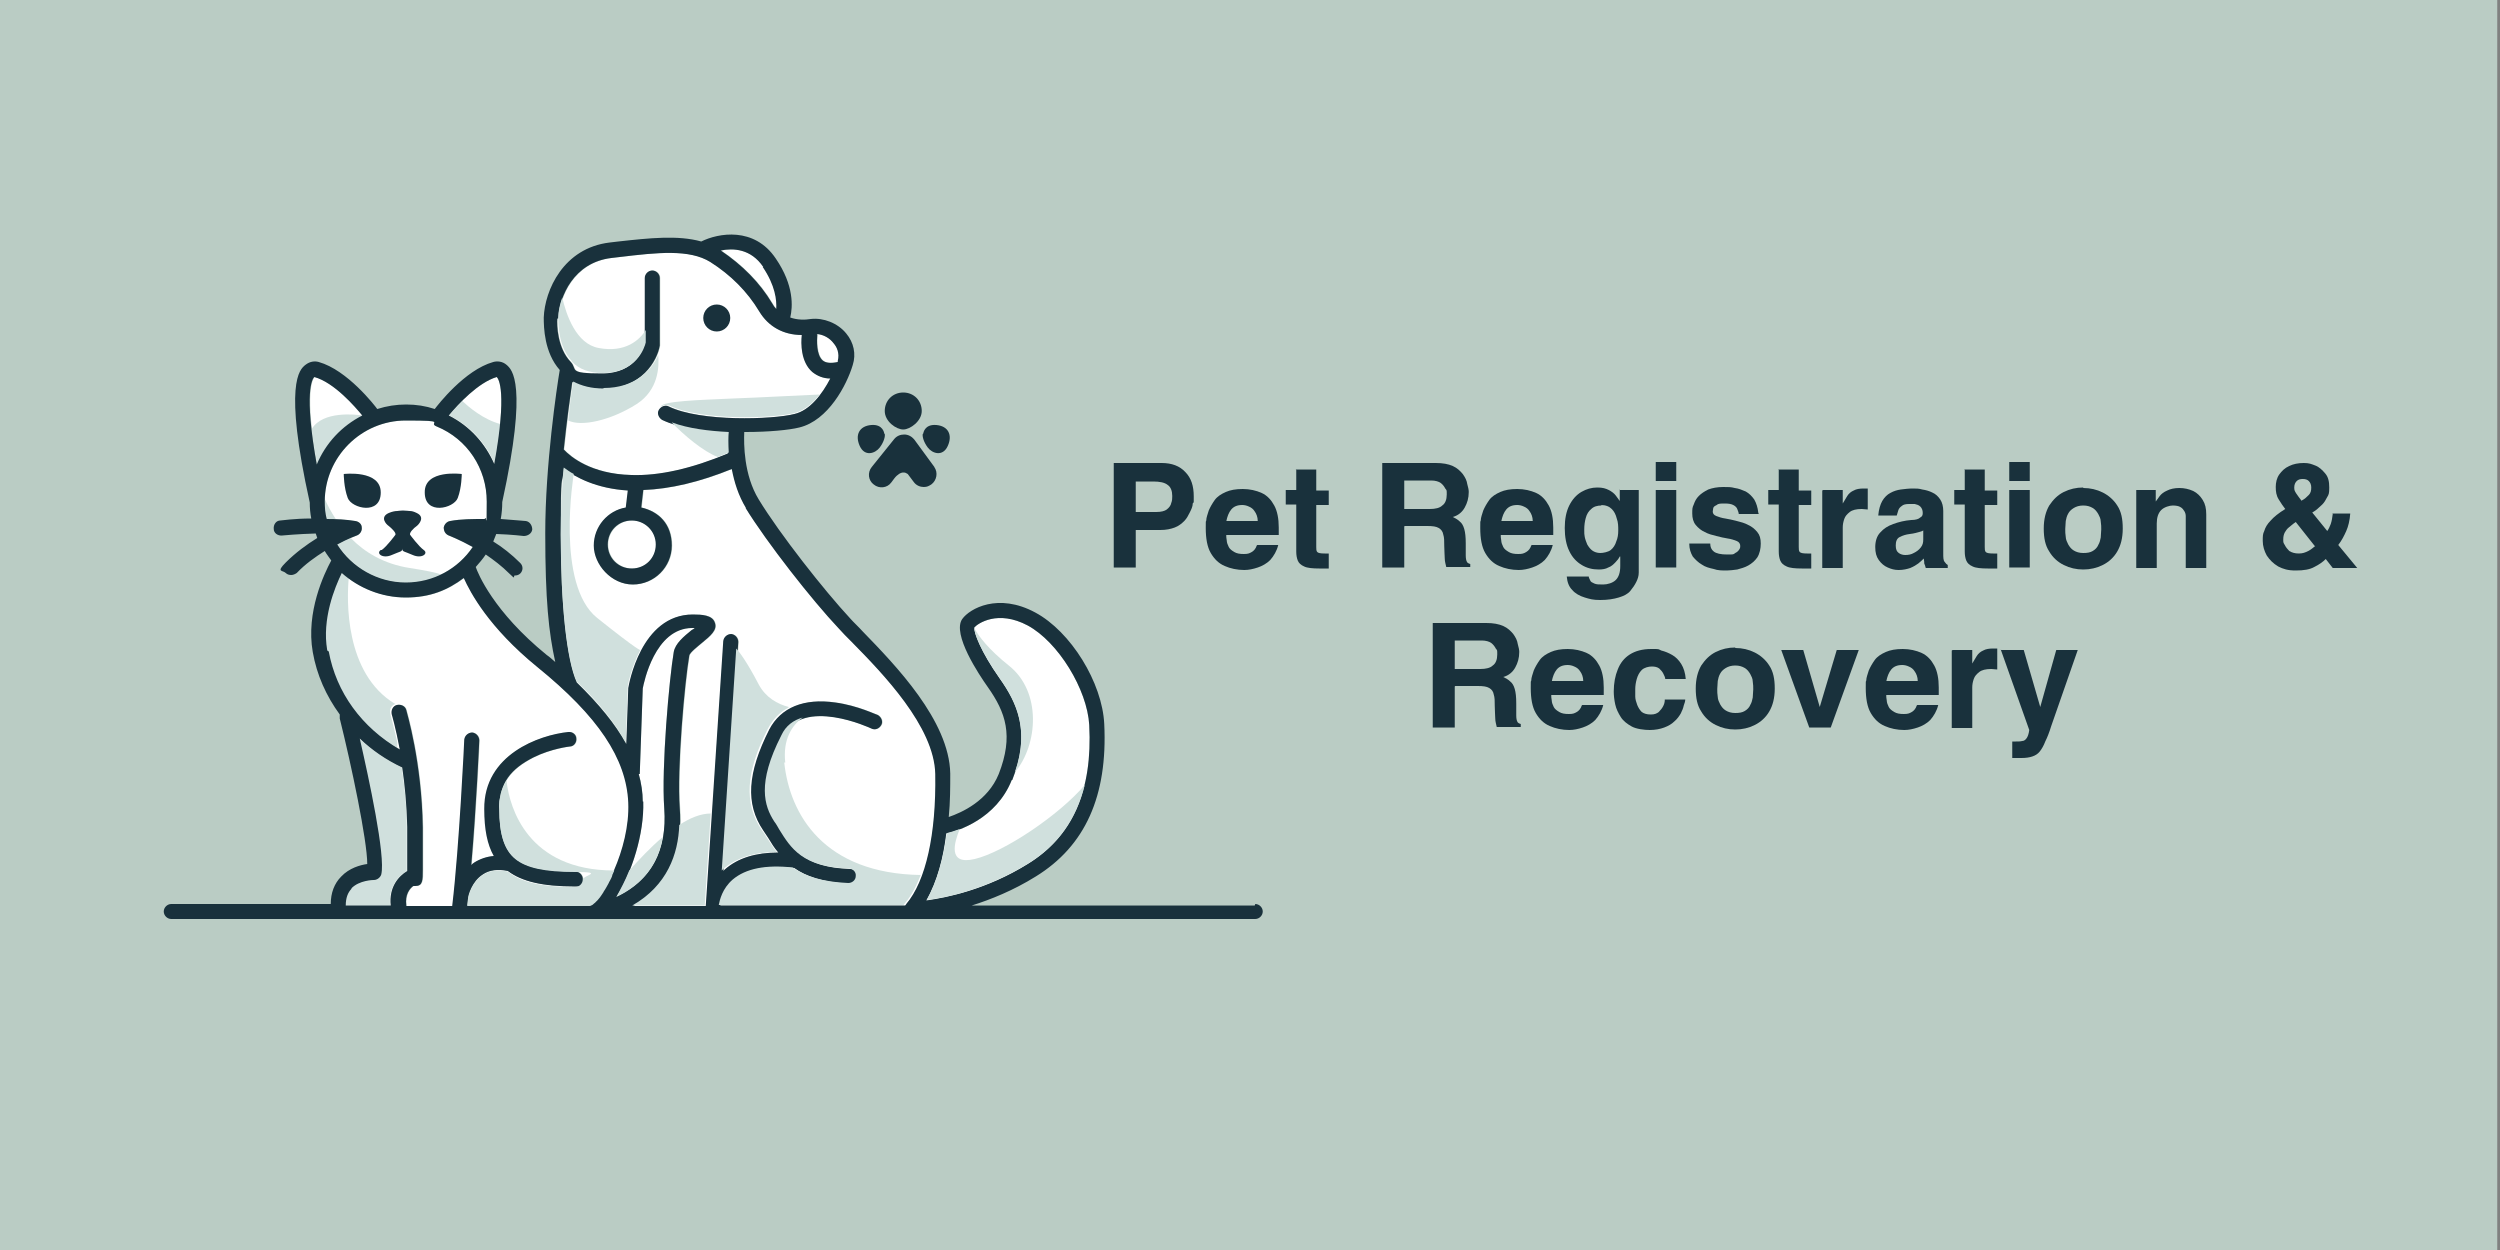 <?xml version="1.0" encoding="UTF-8"?>
<svg id="Layer_1" xmlns="http://www.w3.org/2000/svg" version="1.1" viewBox="0 0 1000 500">
  <rect x="0" y="0" width="1000" height="500" fill="#808080" stroke="none"/>
  <!-- Generator: Adobe Illustrator 29.3.1, SVG Export Plug-In . SVG Version: 2.1.0 Build 151)  -->
  <defs>
    <style>
      .st0 {
        fill: #cf2027;
      }

      .st1 {
        fill: #fff;
      }

      .st2 {
        fill: #19313c;
      }

      .st3 {
        fill: #d0e0dd;
      }

      .st4 {
        fill: #baccc4;
      }
    </style>
  </defs>
  <rect class="st4" x="-1.1" width="1000" height="500"/>
  <g>
    <path class="st2" d="M454.3,212v15h-8.8v-41.8h19.2c4,0,7.2,1.2,9.4,3.6,2.4,2.4,3.4,5.6,3.4,9.8s0,1.6-.4,2.8c0,1.2-.6,2.4-1.2,3.6-.6,1.2-1.2,2.4-2.2,3.4s-2.2,2-3.8,2.6c-1.6.6-3.4,1-5.8,1h-10,.2ZM454.3,192.4v12.4h8.2c2,0,3.4-.4,4.2-1,1-.8,1.6-1.6,1.8-2.6.4-1,.4-2,.4-2.8,0-2-.6-3.6-1.8-4.4-1.2-1-3.2-1.4-5.8-1.4h-7v-.2Z"/>
    <path class="st2" d="M502.9,218h8.4c-.6,2.4-1.8,4.4-3.2,6-1.4,1.4-3.2,2.4-5,3s-3.6,1-5.4,1c-2.8,0-5.6-.6-7.8-1.6-2.4-1-4.2-2.8-5.6-5.2s-2-5.8-2-10,0-1.8.2-3c0-1.2.6-2.6,1-4,.6-1.4,1.4-2.8,2.4-4.2s2.6-2.4,4.4-3.2,4-1.2,6.8-1.2,5.4.6,7.6,1.6,3.8,2.8,5,5c1.2,2.2,1.8,5.2,1.8,8.8v3h-21c0,.6,0,1.2.2,2.2,0,.8.4,1.8.8,2.6s1.2,1.4,2.2,2,2.2.8,3.8.8,2.2-.2,3.2-.8,1.6-1.4,2-2.6l.2-.2ZM490.5,208.4h12.6c0-1.6-.6-3-1.2-3.8-.6-1-1.4-1.6-2.4-2-.8-.4-1.8-.6-2.6-.6-2,0-3.4.6-4.4,1.8s-1.6,2.8-2,4.8v-.2Z"/>
    <path class="st2" d="M518.3,187.8h8.2v8.4h5v5.8h-5v16.8c0,.8,0,1.6.4,2s1.2.6,3,.6h1.6v6h-3.8c-2.6,0-4.8-.2-6-.8-1.4-.6-2.2-1.4-2.6-2.4-.4-1-.6-2.2-.6-3.6v-18.8h-4.2v-5.8h4.2v-8.4l-.2.2Z"/>
    <path class="st2" d="M561.7,210.6v16.4h-8.8v-41.8h21.4c2.8,0,5,.4,6.8,1.2s3,2,4,3.2c1,1.4,1.6,2.6,1.8,4,.4,1.4.6,2.4.6,3.2,0,2.4-.6,4.4-1.6,6.2s-2.6,3.2-4.8,3.8c1.2.6,2,1,2.8,1.8.8.6,1.4,1.6,1.8,3,.4,1.4.6,3.2.6,5.8v4.8c0,1.2.2,2,.4,2.4.2.6.8.8,1.4,1v1.2h-9.6c-.2-1-.6-2.2-.6-3.4s-.2-3-.2-5,0-3.4-.4-4.6c-.2-1.2-.8-2-1.8-2.6s-2.4-.8-4.6-.8h-9l-.2.2ZM561.7,192.4v11.2h10.2c2.2,0,4-.4,5-1.4,1.2-.8,1.8-2.4,1.8-4.4s0-1.6-.6-2.4c-.4-.8-1-1.6-1.8-2.2-.8-.6-2.2-1-3.8-1h-10.8v.2Z"/>
    <path class="st2" d="M612.7,218h8.4c-.6,2.4-1.8,4.4-3.2,6-1.4,1.4-3.2,2.4-5,3s-3.6,1-5.4,1c-2.8,0-5.6-.6-7.8-1.6-2.4-1-4.2-2.8-5.6-5.2-1.4-2.4-2-5.8-2-10s0-1.8.2-3c0-1.2.6-2.6,1-4,.6-1.4,1.4-2.8,2.4-4.2s2.6-2.4,4.4-3.2c1.8-.8,4-1.2,6.8-1.2s5.4.6,7.6,1.6c2.2,1,3.8,2.8,5,5s1.8,5.2,1.8,8.8v3h-21c0,.6,0,1.2.2,2.2,0,.8.4,1.8.8,2.6.4.8,1.2,1.4,2.2,2s2.2.8,3.8.8,2.2-.2,3.2-.8,1.6-1.4,2-2.6l.2-.2ZM600.5,208.4h12.6c0-1.6-.6-3-1.2-3.8-.6-1-1.4-1.6-2.4-2-.8-.4-1.8-.6-2.6-.6-2,0-3.4.6-4.4,1.8s-1.6,2.8-2,4.8v-.2Z"/>
    <path class="st2" d="M647.7,196h7.8v33c0,1.4-.4,2.6-1,3.8s-1.4,2.4-2.4,3.6c-1,1.2-2.6,2-4.6,2.6s-4.4,1-7.4,1-4.2-.4-6.2-1-3.8-1.6-5-3c-1.4-1.4-2-3.2-2.2-5.4h8.8c0,.6.4,1,.6,1.6.2.6.8.8,1.6,1.2s2,.4,3.6.4,3.8-.6,5-1.8,1.8-3,1.8-5.6v-3.8h-.2c-.4.8-1,1.6-1.8,2.4-.8.8-1.6,1.6-2.8,2-1,.6-2.4.8-3.8.8-2.6,0-4.8-.6-6.8-1.8s-3.8-3-5-5.6c-1.2-2.4-1.8-5.6-1.8-9.2s.6-6.6,1.8-9,2.8-4.2,4.8-5.4,4.2-1.8,6.4-1.8,3.4.4,4.6,1c1.2.6,2.2,1.4,2.8,2.2s1.2,1.6,1.6,2.2h0v-4.6l-.2.2ZM640.7,202.2c-1.8,0-3.2.4-4.2,1.4-1,.8-1.8,2-2.2,3.6-.4,1.4-.6,3-.6,4.6s0,2,.2,3,.6,2,1,3c.6,1,1.2,1.8,2,2.4.8.6,2,1,3.2,1s3.2-.4,4.2-1.2,1.8-2,2.2-3.4c.6-1.4.8-2.8.8-4.4s0-3.2-.6-4.8c-.4-1.6-1-2.8-2-3.8s-2.4-1.6-4.4-1.6l.4.2Z"/>
    <path class="st2" d="M670.5,196v31h-8.2v-31h8.2ZM670.5,184.8v7.6h-8.2v-7.6h8.2Z"/>
    <path class="st2" d="M703.5,205.6h-8c0-.6-.4-1.4-.6-2-.2-.6-.8-1.2-1.6-1.6-.8-.4-1.8-.6-3.4-.6s-2.6,0-3.2.6c-.8.4-1.2.6-1.4,1.2,0,.4-.2,1-.2,1.4,0,.8.4,1.4,1.4,1.8,1,.4,2.2.8,3.6,1,1.4.2,3,.6,4.6,1s3.2.8,4.6,1.6c1.4.6,2.6,1.6,3.6,2.8s1.4,2.6,1.4,4.6-.4,4-1.4,5.6c-1,1.4-2.2,2.4-3.6,3.2s-3,1.2-4.4,1.6c-1.6.2-3,.4-4.2.4-1.8,0-3.6,0-5.2-.6-1.8-.4-3.4-.8-4.8-1.8-1.4-.8-2.6-2-3.6-3.2-.8-1.4-1.4-3-1.4-5.2h8.4c0,1.4.4,2.4,1.4,3.2s2.8,1.2,5.4,1.2,2.4,0,3.2-.6c.8-.4,1.2-.8,1.6-1.4.4-.6.4-1,.4-1.4,0-.8-.4-1.6-1.4-2s-2.2-.8-3.6-1c-1.4-.2-3-.6-4.6-1s-3.2-.8-4.6-1.6c-1.4-.6-2.6-1.6-3.6-2.8s-1.4-2.8-1.4-4.6,0-2.4.6-3.6c.4-1.2,1-2.4,2-3.4s2.2-1.8,3.8-2.6c1.6-.6,3.6-1,6-1s3,0,4.6.4c1.6.2,3,.8,4.4,1.4,1.4.8,2.4,1.8,3.4,3.2.8,1.4,1.4,3.2,1.6,5.2l.2.6Z"/>
    <path class="st2" d="M711.3,187.8h8.2v8.4h5v5.8h-5v16.8c0,.8,0,1.6.4,2s1.2.6,3,.6h1.6v6h-3.8c-2.6,0-4.8-.2-6-.8-1.4-.6-2.2-1.4-2.6-2.4-.4-1-.6-2.2-.6-3.6v-18.8h-4.2v-5.8h4.2v-8.4l-.2.2Z"/>
    <path class="st2" d="M729.3,196h7.8v5.4h0c.6-1,1.2-2,1.8-3s1.6-1.8,2.6-2.2c1-.6,2.4-.8,4-.8s.4,0,.8,0h.8v8.4c-.8,0-1.6-.2-2.4-.2-2.2,0-3.8.4-4.8,1.2s-1.8,1.6-2.2,2.8-.6,2.2-.6,3.4v16.2h-8.2v-31l.4-.2Z"/>
    <path class="st2" d="M759.1,206.2h-7.8c.2-2.4.8-4.4,1.6-5.8.8-1.4,2-2.6,3.2-3.2,1.4-.8,2.8-1.2,4.2-1.4,1.6-.2,3.2-.4,4.8-.4s2.4,0,3.8.4c1.4.2,2.8.6,4,1.2,1.4.6,2.4,1.6,3.2,2.8s1.2,2.8,1.2,4.6v16.8c0,1.8,0,3,.6,3.6.4.6.8,1,1.2,1.2v1.2h-8.8c-.2-.8-.4-1.4-.6-1.8,0-.4,0-1-.2-2-.6.6-1.4,1.4-2.2,2s-1.8,1.2-3.2,1.8c-1.2.4-2.8.8-4.6.8s-3-.4-4.4-1-2.6-1.6-3.6-3-1.4-3-1.4-5.2.6-4.4,2-5.8c1.4-1.6,3-2.6,5.2-3.4,2.2-.8,4.6-1.4,7.2-1.6,1.8,0,3-.4,3.6-1,.8-.4,1-1,1-1.8,0-1.2-.4-2-1-2.6s-1.4-.8-2.2-1h-2.2c-1.4,0-2.4.2-3,.8-.6.4-1.2,1-1.4,1.8-.2.6-.4,1.2-.6,2h.4ZM769.5,212c-.4.4-1,.6-1.8.8s-2,.6-3.8.8c-1.6.2-2.8.6-4,1.2s-1.6,1.8-1.6,3.4.4,2.4,1.2,3,1.8.8,2.6.8c1.2,0,2.4-.2,3.4-.8,1.2-.6,2-1.2,2.8-2.2s1-2,1-3.2v-4l.2.2Z"/>
    <path class="st2" d="M785.7,187.8h8.2v8.4h5v5.8h-5v16.8c0,.8,0,1.6.4,2s1.2.6,3,.6h1.6v6h-3.8c-2.6,0-4.8-.2-6-.8-1.4-.6-2.2-1.4-2.6-2.4-.4-1-.6-2.2-.6-3.6v-18.8h-4.2v-5.8h4.2v-8.4l-.2.2Z"/>
    <path class="st2" d="M811.9,196v31h-8.2v-31h8.2ZM811.9,184.8v7.6h-8.2v-7.6h8.2Z"/>
    <path class="st2" d="M833.3,195.2c2.8,0,5.4.6,7.8,1.8,2.4,1.2,4.4,3,5.8,5.2,1.6,2.4,2.2,5.4,2.2,9.2s-.8,6.8-2.2,9.2-3.4,4.2-5.8,5.4c-2.4,1.2-5,1.8-7.8,1.8s-5.4-.6-7.8-1.8c-2.4-1.2-4.4-3-5.8-5.4-1.6-2.4-2.2-5.4-2.2-9.2s.8-6.8,2.2-9.2c1.6-2.4,3.4-4.2,5.8-5.4,2.4-1.2,5-1.8,7.8-1.8v.2ZM833.3,202.2c-1.6,0-2.8.4-3.8,1s-1.8,1.4-2.2,2.2c-.6,1-.8,2-1,3,0,1-.2,2.2-.2,3.2s0,2,.2,3.2c0,1,.6,2.2,1,3,.6,1,1.2,1.8,2.2,2.4,1,.6,2.2,1,3.8,1s2.8-.2,3.8-.8,1.8-1.4,2.2-2.4c.6-1,.8-2,1-3,0-1.2.2-2.2.2-3.2s0-2-.2-3.2c0-1.2-.6-2.2-1-3-.6-1-1.2-1.8-2.2-2.4-1-.6-2.2-1-3.8-1Z"/>
    <path class="st2" d="M854.5,196h7.8v4.6h0c.4-.6,1-1.4,1.6-2.2s1.6-1.6,3-2.2c1.2-.6,2.8-1,4.8-1s3.8.4,5.6,1.2c1.6.8,2.8,2,3.8,3.6s1.4,3.4,1.4,5.8v21.4h-8.2v-20.8c0-.6-.2-1.4-.6-2-.4-.6-.8-1.2-1.6-1.6-.6-.4-1.8-.6-3-.6s-3.4.6-4.6,1.8c-1.2,1.2-1.8,3-1.8,5.4v17.8h-8.2v-31.2Z"/>
    <path class="st2" d="M920.7,200.2c1.2-.6,2-1.4,2.8-2.2s1-1.8,1-3-.4-2-1-2.6-1.4-.8-2.4-.8-1.8.2-2.4.8-1,1.4-1,2.6.2,1.4.8,2.4c.6.8,1.2,1.8,2.2,3v-.2ZM932.9,205.4h7.2c-.2,2.8-.8,5.2-1.6,7s-1.8,3.8-3.2,5.6l7.6,9.2h-9.8l-2.8-3.6c-1.2,1.2-2.6,2.2-4.6,3.2-1.8,1-4.2,1.4-7.4,1.4s-5-.6-7-1.6c-2-1.2-3.4-2.6-4.6-4.4-1-1.8-1.6-3.8-1.6-5.8s0-2.8.6-4c.4-1.4,1.2-2.8,2.6-4.2,1.2-1.4,3.2-3,5.8-4.6-.8-1-1.6-2.2-2.6-3.8s-1.2-3.2-1.2-5,.4-3.6,1.4-5,2.2-2.6,4-3.4c1.6-.8,3.6-1.2,5.8-1.2s3,.4,4.6,1,2.8,1.8,4,3.2,1.6,3.2,1.6,5.6-.2,2.8-.8,3.8c-.6,1.2-1.2,2.2-2,3s-1.6,1.4-2.2,2c-.8.6-1.4,1-1.8,1.2l6,7.4c.6-.8,1-1.8,1.4-2.8.4-1.2.6-2.4.8-4l-.2-.2ZM925.9,218.4l-7.6-9.6c-1.2.8-2,1.6-2.8,2.2-.8.6-1.2,1.4-1.6,2-.4.8-.6,1.6-.6,2.8s0,1.2.6,2.2c.4.8,1,1.6,1.8,2.4,1,.6,2.2,1,3.8,1s2.6-.4,3.8-1,2-1.4,2.8-2h-.2Z"/>
    <path class="st2" d="M581.9,274.6v16.4h-8.8v-41.8h21.4c2.8,0,5,.4,6.8,1.2s3,2,4,3.2c1,1.4,1.6,2.6,1.8,4,.4,1.4.6,2.4.6,3.2,0,2.4-.6,4.4-1.6,6.2s-2.6,3.2-4.8,3.8c1.2.6,2,1,2.8,1.8.8.6,1.4,1.6,1.8,3,.4,1.4.6,3.2.6,5.8v4.8c0,1.2.2,2,.4,2.4.2.6.8.8,1.4,1v1.2h-9.6c-.2-1-.6-2.2-.6-3.4s-.2-3-.2-5,0-3.4-.4-4.6c-.2-1.2-.8-2-1.8-2.6s-2.4-.8-4.6-.8h-9l-.2.2ZM581.9,256.4v11.2h10.2c2.2,0,4-.4,5-1.4,1.2-.8,1.8-2.4,1.8-4.4s0-1.6-.6-2.4c-.4-.8-1-1.6-1.8-2.2-.8-.6-2.2-1-3.8-1h-10.8v.2Z"/>
    <path class="st2" d="M632.9,282h8.4c-.6,2.4-1.8,4.4-3.2,6-1.4,1.4-3.2,2.4-5,3s-3.6,1-5.4,1c-2.8,0-5.6-.6-7.8-1.6-2.4-1-4.2-2.8-5.6-5.2-1.4-2.4-2-5.8-2-10s0-1.8.2-3c0-1.2.6-2.6,1-4,.6-1.4,1.4-2.8,2.4-4.2s2.6-2.4,4.4-3.2c1.8-.8,4-1.2,6.8-1.2s5.4.6,7.6,1.6c2.2,1,3.8,2.8,5,5s1.8,5.2,1.8,8.8v3h-21c0,.6,0,1.2.2,2.2,0,.8.4,1.8.8,2.6.4.8,1.2,1.4,2.2,2,1,.6,2.2.8,3.8.8s2.2-.2,3.2-.8c1-.6,1.6-1.4,2-2.6l.2-.2ZM620.7,272.4h12.6c0-1.6-.6-3-1.2-3.8-.6-1-1.4-1.6-2.4-2-.8-.4-1.8-.6-2.6-.6-2,0-3.4.6-4.4,1.8s-1.6,2.8-2,4.8v-.2Z"/>
    <path class="st2" d="M665.9,279.8h8.2c0,.6-.2,1.4-.6,2.4-.2,1-.6,2-1.2,3.2-.6,1-1.4,2.2-2.6,3.2-1,1-2.4,1.8-4,2.4s-3.6,1-5.8,1-5.4-.4-7.2-1.4-3.4-2.2-4.4-3.8c-1-1.6-1.8-3.2-2.2-5s-.6-3.6-.6-5.2c0-3.4.6-6.4,1.6-8.8,1-2.6,2.6-4.6,4.8-6s5-2.2,8.6-2.2,2.6,0,4,.6c1.6.4,3,1,4.4,1.8s2.6,2,3.6,3.6,1.6,3.6,1.8,6h-8.2c0-.6-.4-1.4-.8-2.2-.4-.8-1-1.4-1.6-2-.8-.6-1.8-.8-3-.8s-3,.4-4,1.4-1.6,2.2-2,3.6c-.4,1.4-.6,2.8-.6,4v3c0,1.2.4,2.2.8,3.4.4,1,1,2,1.8,2.8.8.6,2,1,3.6,1s2.4-.4,3.2-1c.8-.8,1.4-1.6,1.8-2.4.4-.8.6-1.6.6-2v-.6Z"/>
    <path class="st2" d="M694.1,259.2c2.8,0,5.4.6,7.8,1.8,2.4,1.2,4.4,3,5.8,5.2,1.6,2.4,2.2,5.4,2.2,9.2s-.8,6.8-2.2,9.2c-1.4,2.4-3.4,4.2-5.8,5.4-2.4,1.2-5,1.8-7.8,1.8s-5.4-.6-7.8-1.8c-2.4-1.2-4.4-3-5.8-5.4-1.6-2.4-2.2-5.4-2.2-9.2s.8-6.8,2.2-9.2c1.6-2.4,3.4-4.2,5.8-5.4,2.4-1.2,5-1.8,7.8-1.8v.2ZM694.1,266.2c-1.6,0-2.8.4-3.8,1s-1.8,1.4-2.2,2.2c-.6,1-.8,2-1,3,0,1-.2,2.2-.2,3.2s0,2,.2,3.2c0,1,.6,2.2,1,3,.6,1,1.2,1.8,2.2,2.4,1,.6,2.2,1,3.8,1s2.8-.2,3.8-.8c1-.6,1.8-1.4,2.2-2.4.6-1,.8-2,1-3,0-1.2.2-2.2.2-3.2s0-2-.2-3.2c0-1.2-.6-2.2-1-3-.6-1-1.2-1.8-2.2-2.4-1-.6-2.2-1-3.8-1Z"/>
    <path class="st2" d="M712.5,260h8.8l6.6,22.8h0l6.8-22.8h8.8l-11.2,31h-8.6l-11.2-31h0Z"/>
    <path class="st2" d="M766.9,282h8.4c-.6,2.4-1.8,4.4-3.2,6-1.4,1.4-3.2,2.4-5,3s-3.6,1-5.4,1c-2.8,0-5.6-.6-7.8-1.6-2.4-1-4.2-2.8-5.6-5.2-1.4-2.4-2-5.8-2-10s0-1.8.2-3c0-1.2.6-2.6,1-4,.6-1.4,1.4-2.8,2.4-4.2s2.6-2.4,4.4-3.2c1.8-.8,4-1.2,6.8-1.2s5.4.6,7.6,1.6c2.2,1,3.8,2.8,5,5s1.8,5.2,1.8,8.8v3h-21c0,.6,0,1.2.2,2.2,0,.8.4,1.8.8,2.6.4.8,1.2,1.4,2.2,2,1,.6,2.2.8,3.8.8s2.2-.2,3.2-.8c1-.6,1.6-1.4,2-2.6l.2-.2ZM754.5,272.4h12.6c0-1.6-.6-3-1.2-3.8-.6-1-1.4-1.6-2.4-2-.8-.4-1.8-.6-2.6-.6-2,0-3.4.6-4.4,1.8s-1.6,2.8-2,4.8v-.2Z"/>
    <path class="st2" d="M781.1,260h7.8v5.4h0c.6-1,1.2-2,1.8-3s1.6-1.8,2.6-2.2c1-.6,2.4-.8,4-.8s.4,0,.8,0h.8v8.4c-.8,0-1.6-.2-2.4-.2-2.2,0-3.8.4-4.8,1.2s-1.8,1.6-2.2,2.8-.6,2.2-.6,3.4v16.2h-8.2v-31l.4-.2Z"/>
    <path class="st2" d="M800.5,260h9l6.6,22.8h0l6.4-22.8h8.6l-10.6,30.4c-.8,2.6-1.6,4.6-2.4,6.2-.6,1.6-1.4,3-2.2,4s-1.8,1.6-3,2-2.6.6-4.4.6-1.2,0-1.8,0h-1.8v-6.6h1.4c1,0,1.8,0,2.6-.2.8,0,1.4-.6,1.8-1.2.4-.6.8-1.6,1-3.2l-11.4-32.2.2.2Z"/>
  </g>
  <g>
    <g>
      <path class="st1" d="M404.9,312c7.6-19,2-30.8-5-40.6-7.8-11-10.4-18.6-10.2-20.4,1.4-1.6,9.4-7.2,21.4-.8,12.2,6.6,23.8,25.6,24.6,39.8,1.4,26.4-6.8,44.6-24.6,55.6-16.4,10.2-32.2,13.4-40.6,14.6,4.4-7.6,6.8-17,8-26.8,4.6-1,20-5.8,26.2-21.4h.2Z"/>
      <path class="st1" d="M298.3,203c8.6,14,26.8,37.2,37.4,48.4,1.4,1.6,3.2,3.4,5.2,5.4,12.4,12.6,33,33.8,33.4,52.8.4,24.2-3.8,42.8-11.6,52,0,.2-.4.4-.4.6h-74c.2-1.8,1.2-6.4,5.6-10.2,5.2-4.4,13.2-6,24-4.8,4.8,3.4,11.6,5.8,22.2,6.2h0c1.6,0,3-1.2,3-2.8s-1.2-3-2.8-3c-18.6-.6-23.2-8.2-27.8-15.6-.6-1.2-1.4-2.2-2-3.2-4.2-6.2-7.2-15,2.8-34.4,8-15.8,35-3.2,35.4-3,1.6.8,3.2,0,4-1.4s0-3.2-1.4-4c-.4,0-8-3.8-17-5-12.6-1.8-21.8,2-26.4,10.8-8.8,17.4-9.6,29.8-2.4,40.4.6,1,1.4,2,2,3,1.2,2,2.4,4,4,5.8-9,0-16.2,2.2-21.4,6.8l-.6.6,6-91.6c0-1.6-1.2-3-2.8-3.2-1.6,0-3,1.2-3.2,2.8l-7,106h-29c16.8-9.8,19.6-26,18.6-39-1.2-16,2-50.8,3.8-61.2.2-1.2,3.6-3.8,5-5,3.4-2.8,6.4-5.2,5.2-8.2-1-3-5.2-3.2-8.8-3.2-20.8,0-25.6,28.2-25.8,29.4l-.8,22.4c-4.4-8-11-16-19.8-24.6h0c-4-8.8-6.4-30.8-6.4-59s.4-17.8,1.2-26.6c4.8,3.6,13,8,25.6,8.8l-.8,6.8c-7.2,1.2-12.8,7.6-12.8,15.2s7,15.6,15.6,15.6,15.6-7,15.6-15.6-5.2-13.6-12.2-15.2l.8-7c10.8-.4,22.6-3.2,35.4-8.4,1,5.2,2.6,10.6,5.8,15.8l-.4-.4Z"/>
      <path class="st1" d="M257.1,320.6c0-3.6-.6-7.4-1.6-11h.4l1.2-34.2c.4-2.2,4.8-24.2,19.8-24.2h1c-.4.4-.8.6-1.2.8-3.2,2.6-6.6,5.4-7.2,8.8-1.8,10.6-5,46.2-3.8,62.6,1.2,16.8-5.2,28.6-19,35.2,6-9.6,11-25,10.6-38h-.2Z"/>
      <circle class="st1" cx="252.9" cy="217.8" r="9.6"/>
      <path class="st1" d="M326.9,133.6c2.6.2,5.2,1.6,6.8,3.8,1.2,1.4,2.4,3.8,1.6,7v.4c-2.8.6-4.8.4-6-.6-2.6-2.2-2.4-8-2.2-10.4l-.2-.2Z"/>
      <path class="st1" d="M305.3,106.8c5,7.4,5.6,13.2,5.4,16.8-.6-.6-1.2-1.4-1.6-2.2-5-8.4-12-15.4-20.6-21.2,4.8-1,12-.8,17,6.6h-.2Z"/>
      <path class="st1" d="M223.5,127.4c.4-8.8,6.2-22.4,21.2-24.2l3.4-.4c15-1.8,27.8-3.2,36.2,2,8.2,5.2,14.8,11.8,19.6,19.8,3.6,6,9.6,9.4,17,9.4-.4,3.4-.4,10.8,4.2,14.8,2,1.6,4.4,2.6,7.2,2.6s0,0,0,0c-3.2,6.2-8.2,12.8-14.4,14.2-8.6,2.2-37.4,3.2-50.2-3-1.4-.8-3.2,0-4,1.4s0,3.2,1.4,4c6.8,3.2,16.6,4.8,26.2,5.2v8.2c-14.4,6-27.4,9-38.6,8.6-16.2-.4-24.4-7.4-27-10.2,1.2-11.6,2.6-21.4,3.4-27,3.4,1.8,7.4,2.8,12,2.8,15.8,0,22-11.4,23-17.4v-27c0-1.6-1.4-3-3-3s-3,1.4-3,3v26c-.4,1.8-3.4,12.2-17.2,12.2s-9.6-1.6-12.4-4.6c-5.4-5.6-5.6-14.8-5.4-17.4h.4Z"/>
      <path class="st1" d="M198.7,150.8c.8.8,4.2,6-1,34.8-3.6-8.2-9.8-15.2-18.2-19.4,3.8-4.6,11.8-13.2,19.2-15.4Z"/>
      <path class="st1" d="M126.9,185.8c-5.2-29-1.8-34.2-1-35,8,2.2,16.4,12,19.2,15.4-8.2,4.2-14.6,11-18.2,19.6Z"/>
      <path class="st1" d="M130.7,207.6c-.6-2.2-.8-4.6-.8-7,0-17.8,14.6-32.4,32.4-32.4s8.4.8,12.4,2.4c12.2,5,20,16.8,20,30s-.2,4.8-.8,7c-4.6,0-9.6,0-13.8.8-1.4.2-2.4,1.4-2.6,2.6,0,1.4.6,2.6,2,3.2,0,0,4.2,1.6,9.6,4.6-5.8,8.6-15.6,14.2-26.8,14.2s-21.6-6-27.4-15.2c4.4-2.4,7.8-3.6,7.8-3.6,1.2-.4,2.2-1.8,2-3.2,0-1.4-1.2-2.4-2.6-2.6-3.6-.6-7.6-.8-11.4-.8Z"/>
      <path class="st1" d="M131.1,260.2c-2.2-12.6,3-25.2,5.8-31,6.8,6,15.8,9.8,25.6,9.8s16.8-3,23.2-7.8c2.6,5.8,10,19.8,29.4,35.6,24.4,19.8,35.6,36.6,36.4,54.2.8,18.8-10.8,39.6-15.4,41.2h-49c0-1,.2-2.2.4-3.4,0-.6,1.4-6.2,5.8-9,2.6-1.8,6-2.2,10-1.4,5.6,4.2,13.8,6.2,27,6.2s3-1.4,3-3-1.4-3-3-3c-12.2,0-19.6-1.6-24-5.2s-6.4-9.8-6.4-20,4.6-15.8,13.6-20.4c7.2-3.6,14.6-4.4,14.6-4.4,1.6,0,2.8-1.6,2.6-3.2,0-1.6-1.6-2.8-3.2-2.6-11.6,1.2-33.8,9-33.6,30.8,0,8.2,1.2,14.2,3.8,18.8-2.8.2-5.6,1.2-7.8,2.6-.4.2-.8.6-1.2,1,2-23,3.2-49.6,3.2-49.8,0-1.6-1.2-3-2.8-3.2-1.6,0-3,1.2-3.2,2.8,0,.4-2,42.8-4.8,66.4v.2h-18.4v-.2c-.6-4.4,1.4-6.8,2.8-7.8h.8c3,0,3-2.2,3-6.6v-16.8c-.4-26.4-6.4-46-6.6-47-.4-1.6-2.2-2.4-3.8-2s-2.4,2.2-2,3.8c0,0,1.6,5.4,3.2,14-15.2-8.8-25.4-22.8-28.4-39.2l-.6-.4Z"/>
      <path class="st1" d="M140.5,355.4c3.2-3.4,9-3.4,9-3.4,1.4,0,2.6-1,3-2.2,1.8-7.4-5-38.6-8.6-54.4,4.8,4.6,10.6,8.6,17,11.6,1,6.8,1.8,15,2,23.8v17.6c-3.4,2-7.4,6.4-6.6,13.8h-18c0-3,.8-5.2,2.4-6.8h-.2Z"/>
      <path class="st3" d="M124.7,171.8c.4,4,1.2,8.6,2.2,14,3.6-8.4,10-15.4,18.2-19.6-2.6-.4-16-2-20.4,5.4v.2Z"/>
      <path class="st3" d="M197.7,185.6c1.2-6.4,1.8-11.8,2.4-16-6.8-1.8-12.6-6.8-15.2-9.2-2.2,2.2-4,4.2-5.2,5.8,8.4,4.2,14.6,11,18.2,19.4h-.2Z"/>
      <g>
        <path class="st3" d="M130.7,207.6h3.6c-2-3-3.4-5.8-4.4-8v.8c0,2.4.2,4.8.8,7v.2Z"/>
        <path class="st3" d="M140.3,215.2c-1.4.6-3.2,1.4-5.4,2.6,5.8,9,15.8,15.2,27.4,15.2s9.8-1.2,14.2-3.2c-2.2-.8-6.2-1.6-12.6-2.6-10.4-1.6-18.2-6.4-23.6-12Z"/>
      </g>
      <path class="st3" d="M136.7,229.2c-3,5.8-8.2,18.4-5.8,31,3,16.2,13.2,30.2,28,39v-2.4c-1.6-7-2.8-11.2-2.8-11.4-.4-1.6.4-3.2,2-3.8-20.4-12.2-19.4-42-18.6-50.4-1-.8-1.8-1.4-2.8-2.2v.2Z"/>
      <g>
        <path class="st3" d="M146.7,346.2v-.4c-.4.2-.6.4-1,.6h1v-.2Z"/>
        <path class="st3" d="M156.1,362.8c-1-7.8,3.2-12.4,6.6-14.4v-17.6c0-8.8-1-17-2-23.8-6.4-3.2-12-7-17-11.6,3.6,15.8,10.4,47,8.6,54.4-.4,1.4-1.6,2.2-3,2.2s-5.6,0-9,3.4c-1.6,1.8-2.4,4-2.4,7v.6h18.2v-.2Z"/>
      </g>
      <circle class="st2" cx="286.7" cy="127.2" r="5.4"/>
      <g>
        <path class="st2" d="M183.1,199.2c1.6-4.2,1.6-9.6,1.6-9.6,0,0-15-2-14.8,7.4,0,9.2,11.6,6.4,13.2,2.2Z"/>
        <path class="st2" d="M152.3,197c0-9.2-14.8-7.4-14.8-7.4,0,0,0,5.4,1.6,9.6s13.2,7,13.2-2.2Z"/>
        <path class="st2" d="M152.3,220c-2,1.4.8,3.6,4.4,2s4.2-1.2,4.2-2.6c0,1.4.6,1,4.2,2.6s6.4-.6,4.4-2-5.4-6-5.4-6c-.6-.8,1.4-2.8,2.6-3.6,1-.8,3.4-3.6,0-5.2-1.2-.6-2-.8-2.8-.8h0s-2-.2-2.8-.2-2.2.2-2.2.2h0c-.8,0-2,.2-3.4.8-3.6,1.6-1.2,4.4,0,5.2,1,.8,3.2,2.8,2.6,3.6,0,0-3.4,4.6-5.4,6h-.4Z"/>
        <path class="st2" d="M501.9,362.2h-113.2c7.6-2.4,16.6-6,25.6-11.6,19.8-12.2,28.8-32.2,27.4-61-.8-16.6-13.4-37-27.6-44.6-14.8-8-26.2-1.6-29.2,2.6-4.2,6,6.8,22.4,10.2,27.2,7.2,10.2,10.4,19.4,4.4,34.8-4.4,10.8-14.8,15.4-20,17.2.6-6,.6-12,.6-17.4-.4-21.2-22-43.4-35-56.8-1.8-2-3.6-3.6-5-5.2-10.4-11.2-28.2-33.8-36.6-47.6-6-9.8-6-22.2-5.8-27h.6c9.2,0,17.4-.8,21.4-1.8,11.6-2.8,19-17,21.4-25,1.4-4.4.4-9-2.6-12.6-3.4-4.2-9.2-6.4-14.2-5.8-2.4.4-5.4.4-8.2-.6,1-4.2,1.6-12.8-5.8-23.6-8.6-12.8-23-10.2-29.8-6.8-9.2-2.6-20.6-1.4-33.2,0l-3.4.4c-18.6,2.2-26,19.2-26.4,30,0,4,.2,14,6.4,21-1.2,7-5.8,38.2-5.8,65.2s1.4,39.8,4,51.6c-1.2-1-2.2-2-3.4-2.8-21.4-17.4-27.6-32.8-28.4-35.2,1.4-1.6,2.8-3.2,4-5,3.2,2.2,6.4,4.6,9.4,7.6s1.4.8,2.2.8,1.6-.2,2.2-.8c1.2-1.2,1.2-3,0-4.2-3.4-3.4-7.2-6.4-10.8-8.6.4-1,.8-2,1.2-3,6.2.2,11,.8,11,.8,1.6,0,3.2-1,3.4-2.6,0-1.6-1-3.2-2.6-3.4-.4,0-4.4-.4-10-.8.4-2.2.6-4.4.6-6.8,10.4-47.6,3.8-53,1.8-54.8-1.8-1.6-4-1.6-5.4-1.2-11.4,3.2-22.2,17.2-23.4,18.8-3.6-1.2-7.4-1.8-11.4-1.8s-7.8.6-11.6,1.8c-1-1.4-12-15.6-23.4-18.8-1.4-.4-3.4-.4-5.4,1.2-2.2,1.8-8.8,7.2,1.8,55h0c0,2.2.2,4.4.6,6.4-6.8,0-12,.8-12.4.8-1.6,0-2.8,1.6-2.6,3.4,0,1.6,1.6,2.8,3.4,2.6,0,0,6.2-.6,13.4-.8.2.6.4,1.2.6,1.8-4.2,2.6-8.6,5.8-12.6,9.8s-1.2,3,0,4.2c.6.6,1.4.8,2.2.8s1.6-.4,2.2-.8c3.4-3.6,7.4-6.4,11.2-8.8.8,1.4,1.8,2.6,2.6,3.8-2.8,5.2-10.2,20.6-7.4,36.6,1.6,9.2,5.4,17.6,10.8,25v1.6c4.6,18.4,11,48.8,11,58.2-2.8.4-7.2,1.6-10.4,5-2.8,2.8-4.2,6.6-4.2,11h-63.8c-1.6,0-3,1.4-3,3s1.4,3,3,3h433.6c1.6,0,3-1.4,3-3s-1.4-3-3-3l-.2.6ZM404.9,312c7.6-19,2-30.8-5-40.6-7.8-11-10.4-18.6-10.2-20.4,1.4-1.6,9.4-7.2,21.4-.8,12.2,6.6,23.8,25.6,24.6,39.8,1.4,26.4-6.8,44.6-24.6,55.6-16.4,10.2-32.2,13.4-40.6,14.6,4.4-7.6,6.8-17,8-26.8,4.6-1,20-5.8,26.2-21.4h.2ZM298.1,203c8.6,14,26.8,37.2,37.4,48.4,1.4,1.6,3.2,3.4,5.2,5.4,12.4,12.6,33,33.8,33.4,52.8.4,24.2-3.8,42.8-11.6,52,0,.2-.4.4-.4.6h-74c.2-1.8,1.2-6.4,5.6-10.2,5.2-4.4,13.2-6,24-4.8,4.8,3.4,11.6,5.8,22.2,6.2h0c1.6,0,3-1.2,3-2.8s-1.2-3-2.8-3c-18.6-.6-23.2-8.2-27.8-15.6-.6-1.2-1.4-2.2-2-3.2-4.2-6.2-7.2-15,2.8-34.4,8-15.8,35-3.2,35.4-3,1.6.8,3.2,0,4-1.4s0-3.2-1.4-4c-.4,0-8-3.8-17-5-12.6-1.8-21.8,2-26.4,10.8-8.8,17.4-9.6,29.8-2.4,40.4.6,1,1.4,2,2,3,1.2,2,2.4,4,4,5.8-9,0-16.2,2.2-21.4,6.8l-.6.6,6-91.6c0-1.6-1.2-3-2.8-3.2-1.6,0-3,1.2-3.2,2.8l-7,106h-29c16.8-9.8,19.6-26,18.6-39-1.2-16,2-50.8,3.8-61.2.2-1.2,3.6-3.8,5-5,3.4-2.8,6.4-5.2,5.2-8.2-1-3-5.2-3.2-8.8-3.2-20.8,0-25.6,28.2-25.8,29.4l-.8,22.4c-4.4-8-11-16-19.8-24.6h0c-4-8.8-6.4-30.8-6.4-59s.4-17.8,1.2-26.6c4.8,3.6,13,8,25.6,8.8l-.8,6.8c-7.2,1.2-12.8,7.6-12.8,15.2s7,15.6,15.6,15.6,15.6-7,15.6-15.6-5.2-13.6-12.2-15.2l.8-7c10.8-.4,22.6-3.2,35.4-8.4,1,5.2,2.6,10.6,5.8,15.8l-.4-.4ZM257.1,320.6c0-3.6-.6-7.4-1.6-11h.4l1.2-34.2c.4-2.2,4.8-24.2,19.8-24.2h1c-.4.4-.8.6-1.2.8-3.2,2.6-6.6,5.4-7.2,8.8-1.8,10.6-5,46.2-3.8,62.6,1.2,16.8-5.2,28.6-19,35.2,6-9.6,11-25,10.6-38h-.2ZM252.7,208.2c5.2,0,9.6,4.2,9.6,9.6s-4.2,9.6-9.6,9.6-9.6-4.2-9.6-9.6,4.2-9.6,9.6-9.6ZM326.7,133.6c2.6.2,5.2,1.6,6.8,3.8,1.2,1.4,2.4,3.8,1.6,7v.4c-2.8.6-4.8.4-6-.6-2.6-2.2-2.4-8-2.2-10.4l-.2-.2ZM305.1,106.8c5,7.4,5.6,13.2,5.4,16.8-.6-.6-1.2-1.4-1.6-2.2-5-8.4-12-15.4-20.6-21.2,4.8-1,12-.8,17,6.6h-.2ZM223.3,127.4c.4-8.8,6.2-22.4,21.2-24.2l3.4-.4c15-1.8,27.8-3.2,36.2,2,8.2,5.2,14.8,11.8,19.6,19.8,3.6,6,9.6,9.4,17,9.4-.4,3.4-.4,10.8,4.2,14.8,2,1.6,4.4,2.6,7.2,2.6s0,0,0,0c-3.2,6.2-8.2,12.8-14.4,14.2-8.6,2.2-37.4,3.2-50.2-3-1.4-.8-3.2,0-4,1.4s0,3.2,1.4,4c6.8,3.2,16.6,4.8,26.2,5.2v8.2c-14.4,6-27.4,9-38.6,8.6-16.2-.4-24.4-7.4-27-10.2,1.2-11.6,2.6-21.4,3.4-27,3.4,1.8,7.4,2.8,12,2.8,15.8,0,22-11.4,23-17.4v-27c0-1.6-1.4-3-3-3s-3,1.4-3,3v26c-.4,1.8-3.4,12.2-17.2,12.2s-9.6-1.6-12.4-4.6c-5.4-5.6-5.6-14.8-5.4-17.4h.4ZM198.7,150.8c.8.8,4.2,6-1,34.8-3.6-8.2-9.8-15.2-18.2-19.4,3.8-4.6,11.8-13.2,19.2-15.4ZM126.7,185.8c-5.2-29-1.8-34.2-1-35,8,2.2,16.4,12,19.2,15.4-8.2,4.2-14.6,11-18.2,19.6ZM130.7,207.6c-.6-2.2-.8-4.6-.8-7,0-17.8,14.6-32.4,32.4-32.4s8.4.8,12.4,2.4c12.2,5,20,16.8,20,30s-.2,4.8-.8,7c-4.6,0-9.6,0-13.8.8-1.4.2-2.4,1.4-2.6,2.6,0,1.4.6,2.6,2,3.2,0,0,4.2,1.6,9.6,4.6-5.8,8.6-15.6,14.2-26.8,14.2s-21.6-6-27.4-15.2c4.4-2.4,7.8-3.6,7.8-3.6,1.2-.4,2.2-1.8,2-3.2,0-1.4-1.2-2.4-2.6-2.6-3.6-.6-7.6-.8-11.4-.8ZM130.9,260.2c-2.2-12.6,3-25.2,5.8-31,6.8,6,15.8,9.8,25.6,9.8s16.8-3,23.2-7.8c2.6,5.8,10,19.8,29.4,35.6,24.4,19.8,35.6,36.6,36.4,54.2.8,18.8-10.8,39.6-15.4,41.2h-49c0-1,.2-2.2.4-3.4,0-.6,1.4-6.2,5.8-9,2.6-1.8,6-2.2,10-1.4,5.6,4.2,13.8,6.2,27,6.2s3-1.4,3-3-1.4-3-3-3c-12.2,0-19.6-1.6-24-5.2s-6.4-9.8-6.4-20,4.6-15.8,13.6-20.4c7.2-3.6,14.6-4.4,14.6-4.4,1.6,0,2.8-1.6,2.6-3.2,0-1.6-1.6-2.8-3.2-2.6-11.6,1.2-33.8,9-33.6,30.8,0,8.2,1.2,14.2,3.8,18.8-2.8.2-5.6,1.2-7.8,2.6-.4.2-.8.6-1.2,1,2-23,3.2-49.6,3.2-49.8,0-1.6-1.2-3-2.8-3.2-1.6,0-3,1.2-3.2,2.8,0,.4-2,42.8-4.8,66.4v.2h-18.4v-.2c-.6-4.4,1.4-6.8,2.8-7.8h.8c3,0,3-2.2,3-6.6v-16.8c-.4-26.4-6.4-46-6.6-47-.4-1.6-2.2-2.4-3.8-2s-2.4,2.2-2,3.8c0,0,1.6,5.4,3.2,14-15.2-8.8-25.4-22.8-28.4-39.2l-.6-.4ZM140.5,355.4c3.2-3.4,9-3.4,9-3.4,1.4,0,2.6-1,3-2.2,1.8-7.4-5-38.6-8.6-54.4,4.8,4.6,10.6,8.6,17,11.6,1,6.8,1.8,15,2,23.8v17.6c-3.4,2-7.4,6.4-6.6,13.8h-18c0-3,.8-5.2,2.4-6.8h-.2Z"/>
      </g>
      <path class="st3" d="M202.7,312h0c-1,1.6-1.8,3.4-2.4,5.4v.2c-.2.8-.4,1.8-.6,2.8,0,1-.2,2,0,3.2,0,10.2,2,16.4,6.4,20s11.8,5.2,24,5.2,3,1.4,3,3-1.4,3-3,3c-13.4,0-21.6-1.8-27-6.2-4-.8-7.4-.4-10,1.4-4.4,2.8-5.6,8.4-5.8,9,0,1.2-.2,2.2-.4,3.4h49c.2,0,.6-.2,1-.4h0c.4-.2.6-.6,1-.8h0l1-1,.2-.2c.4-.4.6-.8,1-1.2,0,0,.2-.4.4-.6.2-.4.6-.8.8-1.2.2-.4.4-.8.6-1,.2-.4.4-.6.6-1,.4-.6.6-1.2,1-1.8,0-.2.2-.4.4-.8.4-.8.8-1.4,1-2.2,0,0,0-.4.2-.6.2-.4.4-1,.6-1.4-34.8,0-41.8-25.4-43-35.2v-1Z"/>
      <path class="st0" d="M332.3,157.8"/>
      <g>
        <path class="st3" d="M241.3,155.4c-4.6,0-8.6-1-12-2.8-.6,3.6-1.4,9.2-2,15.6,5.2,2.6,17,0,27.4-6.6,8.6-5.6,9-14.6,8.6-19.6-2.6,6-9.2,13.2-21.8,13.2l-.2.2Z"/>
        <path class="st3" d="M228.7,144.6c3,3.2,7.2,4.6,12.4,4.6,13.6,0,16.8-10.4,17.2-12.2v-5c-2.4,4-8.2,9.2-18.8,7.2-9-1.6-13-13.2-14.6-20.2-1,2.8-1.6,5.6-1.6,8s0,11.8,5.4,17.4v.2Z"/>
      </g>
      <g>
        <path class="st3" d="M264.3,162.8h0c.8-.8,2.2-1,3.4-.6,12.8,6.2,41.6,5.2,50.2,3,3.8-1,7.2-3.8,10-7.4-5.6.2-23.6,1.2-34.8,1.6-13.4.6-28,1-28.8,3.2v.2Z"/>
        <path class="st3" d="M268.7,169c4.8,5,12.6,11.6,18.4,13.8,1.4-.6,3-1.2,4.4-1.8-.2-3.4-.2-6.4,0-8.2-8-.4-16.2-1.4-22.6-3.8h-.2Z"/>
      </g>
      <path class="st3" d="M230.5,272.4h0c9,8.6,15.4,16.6,19.8,24.6l.8-22.4c0-.6,1.4-7.6,5-14.6h0s-.4.6-17.2-12.8c-16.8-13.4-9.4-57.6-9.4-57.6h0c-1.6-.8-2.8-1.8-4-2.6-.8,8.6-1.2,17.8-1.2,26.6,0,28.2,2.4,50.2,6.4,59l-.2-.2Z"/>
      <g>
        <path class="st3" d="M315.5,282.8c-4.6-1.2-9.2-3.8-12-9-4.8-9.2-7.6-12.8-9-14.4l-5.8,88.8.6-.6c5.2-4.4,12.2-6.8,21.4-6.8-1.6-2-2.8-4-4-5.8-.6-1-1.2-2-2-3-7.2-10.6-6.4-23.2,2.4-40.4,2-3.8,4.8-6.8,8.4-8.6v-.2Z"/>
        <path class="st3" d="M314.1,305c-1-9.2,2.6-14.8,7-18-3.6,1-6.8,3.2-8.6,7.2-9.8,19.2-6.8,28.2-2.8,34.4.8,1,1.4,2.2,2,3.2,4.6,7.4,9.2,15,27.8,15.6,1.6,0,3,1.4,2.8,3,0,1.6-1.4,2.8-3,2.8s0,0,0,0c-10.4-.4-17.4-2.8-22.2-6.2-10.8-1.2-18.8.4-24,4.8-4.2,3.6-5.2,8.2-5.6,10.2h74c0-.2.2-.4.4-.6,2.6-3,4.6-6.8,6.4-11.4-38.8-.6-52.4-24.2-54.6-45h.4Z"/>
      </g>
      <g>
        <path class="st3" d="M265.1,334.8c-5,4.2-9.6,9.2-13.4,13.4-1.6,4-3.4,7.4-5.2,10.6,10.6-5,16.8-13,18.6-24Z"/>
        <path class="st3" d="M252.9,362.2h29l2.4-36.8c-4,0-8.4,1.8-12.6,4.6-.4,11.6-4.8,24.2-18.8,32.2h0Z"/>
      </g>
      <path class="st3" d="M378.7,333.2c-1.2,9.6-3.8,19.2-8,26.8,8.4-1,24-4.4,40.6-14.6,11.8-7.2,19.2-17.6,22.6-31.4-10.2,12-32.2,26.8-44,29.6-11,2.6-8.2-6.6-6-12-2.2.8-4,1.4-5,1.6h-.2Z"/>
      <path class="st3" d="M399.9,271.4c6.6,9.4,12,20.4,6,37.6,9.4-11.2,10.8-32.4-2.4-42.8-8-6.4-12-11.6-13.8-15,0,2.4,2.8,9.6,10.2,20.2h0Z"/>
    </g>
    <g>
      <path class="st2" d="M368.7,164.4c0,4-4.6,7.4-7.4,7.4s-7.4-3.2-7.4-7.4,3.2-7.4,7.4-7.4,7.4,3.2,7.4,7.4Z"/>
      <path class="st2" d="M369.3,173.4s.4-3.8,5.2-3.4,6.6,4,4.6,8.4-6.2,3-8,.6-2.2-4.6-2-5.4l.2-.2Z"/>
      <path class="st2" d="M353.7,173.4s-.4-3.8-5.2-3.4-6.6,4-4.6,8.4,6.2,3,8,.6,2.2-4.6,2-5.4l-.2-.2Z"/>
      <path class="st2" d="M373.9,187l-8.2-11.2c-1-1.2-2.4-2-4-2s-3,.6-4,1.8l-9,11.2c-1.8,2.2-1.4,5.4.8,7,2.2,1.8,5.4,1.4,7-.8l1.2-1.6h0c1.2-1.6,2.6-2.4,3.6-2.4s1,.2,1.8.6l2.4,3.2c1,1.4,2.6,2,4,2s2-.4,3-1c2.2-1.6,2.8-4.8,1.2-7l.2.2Z"/>
    </g>
  </g>
</svg>